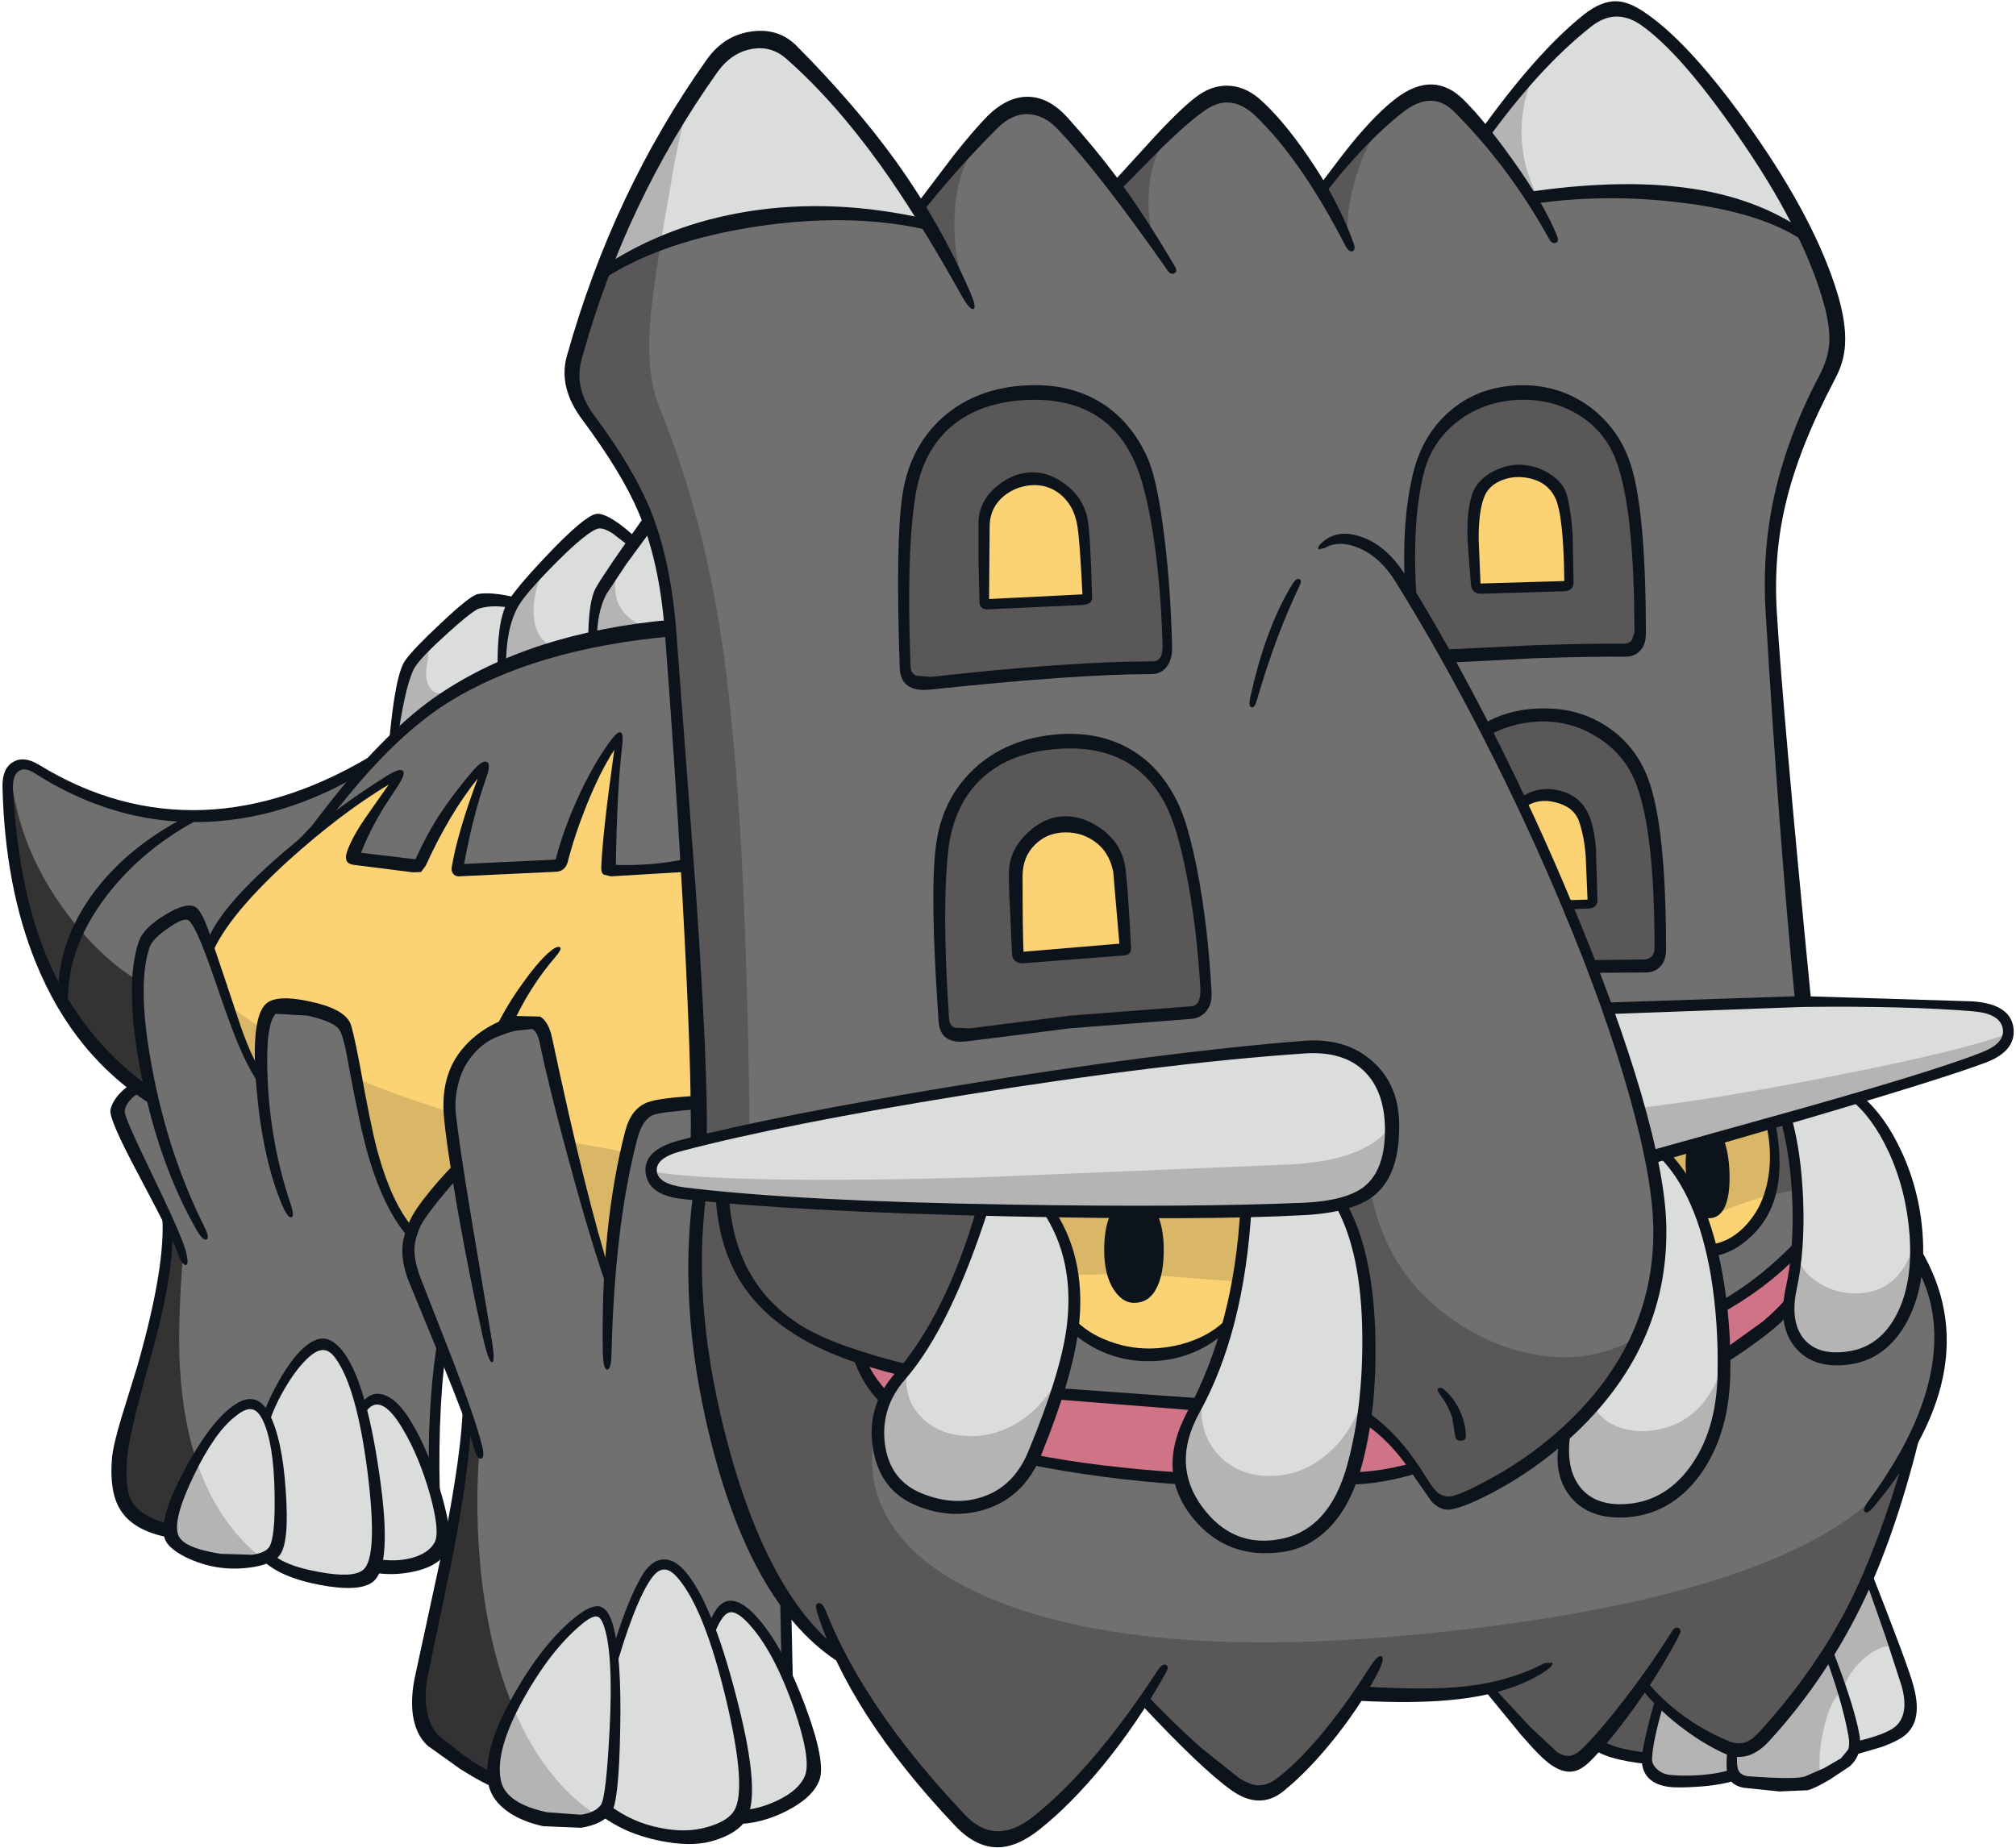 <?xml version='1.0' encoding='utf-8'?>
<svg xmlns="http://www.w3.org/2000/svg" version="1.1" width="325px" height="298px" viewBox="-0.4 -0.1 324.9 297.7"><g><path fill="#717071" d="M246.75 31.9 Q260.1 30.0 272.25 31.9 282.1 33.45 290.4 37.4 296.15 48.6 295.45 55.7 295.15 58.35 292.05 64.3 286.8 74.15 285.5 84.1 284.65 90.2 285.2 101.45 285.5 108.6 287.15 128.3 L290.0 161.3 308.7 201.95 Q313.1 209.2 312.45 217.5 311.85 224.7 307.35 233.7 303.8 249.35 297.1 261.15 292.7 268.95 283.55 279.95 281.1 282.85 276.95 281.05 270.6 278.3 264.6 271.05 L260.1 276.6 255.95 281.6 Q254.55 283.4 252.65 283.6 250.8 283.8 249.1 282.4 247.1 280.75 244.35 277.65 241.8 274.75 239.75 271.85 232.25 273.6 219.2 272.4 214.35 279.7 207.5 286.1 205.25 288.25 203.2 288.55 200.9 288.85 198.35 286.95 191.9 282.3 183.95 273.9 181.05 278.15 175.35 284.6 169.45 291.25 166.25 293.8 163.2 296.2 159.95 296.0 157.1 295.8 155.25 293.95 140.25 278.8 134.35 266.1 122.9 257.3 116.95 237.5 114.0 227.65 112.25 212.95 111.6 207.65 111.8 194.85 L112.3 176.3 Q112.45 169.95 110.75 142.4 109.15 116.8 107.8 100.9 106.75 88.5 102.65 79.7 101.3 76.8 96.1 69.0 93.3 64.85 92.5 62.5 91.55 59.8 92.3 57.35 94.4 50.25 97.0 43.55 110.55 36.25 125.05 34.95 135.1 34.05 149.8 36.05 L148.05 32.85 153.1 26.6 Q156.35 22.8 159.45 19.9 162.8 16.85 165.6 17.1 167.75 17.25 170.3 19.5 L174.4 23.7 179.45 29.9 Q186.85 21.85 192.6 17.25 195.35 15.0 197.85 15.25 200.1 15.5 202.7 17.85 207.05 21.8 212.75 30.3 L218.75 23.2 Q222.35 19.15 225.2 17.0 228.3 14.75 230.8 15.15 232.8 15.5 235.4 17.85 239.35 21.35 246.75 31.9"/><path fill="#595757" d="M165.6 63.15 Q173.25 62.45 178.55 67.3 182.25 70.7 184.45 76.4 185.85 79.95 186.7 88.55 L187.85 103.7 Q188.0 106.1 186.9 106.85 L184.0 107.45 168.45 108.25 149.7 109.9 Q146.6 110.3 145.85 109.15 145.55 108.75 145.4 106.25 145.15 102.35 145.35 94.65 145.5 85.65 146.15 80.65 147.3 72.15 152.15 67.95 156.75 63.95 165.6 63.15"/><path fill="#595757" d="M170.4 119.2 Q178.45 118.55 183.6 123.1 186.95 126.1 189.5 131.9 191.05 135.5 192.3 143.95 L194.05 158.95 Q194.3 161.35 193.2 162.15 192.5 162.65 190.35 162.8 167.35 164.65 156.15 166.5 153.05 167.0 152.25 165.85 151.95 165.45 151.75 162.95 151.35 159.15 151.25 151.35 151.1 142.4 151.6 137.35 152.4 128.7 157.1 124.3 161.65 119.9 170.4 119.2"/><path fill="#595757" d="M245.3 63.2 Q252.8 63.0 257.5 68.45 260.6 72.0 261.95 77.2 262.8 80.4 263.35 87.6 263.9 94.35 264.0 101.2 264.05 103.1 263.1 103.9 262.3 104.6 260.6 104.7 L232.3 105.6 Q229.05 99.25 226.65 95.3 226.5 91.85 226.8 87.25 227.15 81.9 228.0 77.1 229.05 71.2 232.8 67.7 237.3 63.45 245.3 63.2"/><path fill="#595757" d="M263.9 124.55 Q267.1 135.35 267.1 151.8 267.1 153.5 266.5 154.35 265.7 155.45 263.7 155.5 L256.2 155.6 Q246.5 131.75 238.9 117.45 245.0 113.15 253.75 115.9 262.15 118.6 263.9 124.55"/><path fill="#fbd375" d="M41.35 141.9 L51.4 132.8 57.8 123.95 108.35 109.5 Q109.3 120.25 110.9 146.35 112.35 170.1 112.6 177.5 L112.45 190.95 111.75 205.85 98.0 206.15 65.95 198.75 35.95 186.75 33.5 152.65 Q35.35 147.95 41.35 141.9"/><path fill="#ce7486" d="M137.95 218.45 L145.8 220.35 Q143.65 222.85 142.6 225.15 139.4 222.35 137.95 218.45"/><path fill="#ce7486" d="M169.85 224.25 L182.15 225.45 192.9 226.0 Q191.3 228.5 190.4 232.3 189.55 236.0 189.95 238.15 L177.8 236.85 Q170.2 235.9 165.85 234.75 167.2 232.25 169.85 224.25"/><path fill="#ce7486" d="M219.05 228.05 Q224.7 231.8 227.4 236.3 L222.05 237.5 216.9 238.05 Q218.3 234.2 219.05 228.05"/><path fill="#ce7486" d="M289.45 201.2 L288.0 210.35 Q284.7 213.45 277.3 218.05 277.45 215.1 276.9 210.55 280.85 208.1 289.45 201.2"/><path fill="#fbd375" d="M173.85 85.4 L174.55 96.35 158.5 97.3 158.3 91.55 Q158.15 87.5 158.4 84.45 159.0 77.9 165.85 77.45 169.0 77.25 171.35 79.7 173.6 82.1 173.85 85.4"/><path fill="#fbd375" d="M163.7 148.35 Q163.4 144.3 163.55 141.05 163.75 137.25 166.0 134.95 168.0 132.85 171.05 132.55 173.85 132.3 176.3 134.2 179.25 136.55 179.75 141.2 L180.85 152.65 164.1 154.2 163.7 148.35"/><path fill="#fbd375" d="M251.5 81.6 Q252.4 86.45 252.4 94.2 L237.55 94.4 Q236.8 87.45 237.45 82.2 237.85 78.9 239.5 77.4 241.05 76.0 244.15 75.75 247.0 75.5 249.0 77.25 250.85 78.85 251.5 81.6"/><path fill="#fbd375" d="M244.95 129.05 Q246.8 127.5 250.1 128.0 253.8 128.5 254.6 131.55 255.2 133.75 255.6 137.9 256.05 142.15 256.0 145.15 L252.25 145.45 244.95 129.05"/><path fill="#fbd375" d="M284.65 180.75 Q286.95 188.2 283.75 194.85 280.55 201.4 275.1 201.05 273.25 192.8 267.65 185.7 L284.65 180.75"/><path fill="#fbd375" d="M168.65 194.85 Q173.6 195.1 184.7 195.0 L200.55 194.75 Q200.35 201.95 197.8 213.0 192.2 218.25 184.3 218.0 176.8 217.75 172.25 213.0 173.55 203.45 168.65 194.85"/><path fill="#717071" d="M57.95 128.1 Q55.8 129.55 50.9 133.15 63.25 115.0 80.2 107.6 89.6 103.45 107.75 101.1 109.85 126.7 110.4 139.25 L98.05 140.0 Q97.9 130.05 99.15 118.8 96.4 121.5 93.85 127.55 92.05 131.8 89.8 139.25 L82.05 139.65 73.35 140.0 Q73.75 137.1 74.95 132.35 76.2 127.55 77.65 123.3 75.05 125.75 71.95 130.45 68.85 135.15 66.95 139.45 L56.6 137.6 Q59.75 130.65 63.8 124.65 60.75 126.25 57.95 128.1"/><path fill="#717071" d="M26.65 148.2 Q28.5 146.8 29.9 147.05 31.45 147.35 32.2 149.65 L36.8 163.2 Q39.8 171.25 41.85 173.65 41.65 163.55 43.7 162.3 L48.6 162.5 Q52.15 163.2 53.9 164.15 55.25 164.9 56.0 167.9 L56.9 172.95 Q58.15 181.7 60.85 189.0 63.25 195.45 65.95 198.75 64.95 200.9 66.6 206.0 L70.75 216.45 Q69.5 223.5 69.25 239.05 L27.0 246.45 Q24.0 246.0 22.2 244.8 20.5 243.7 19.65 241.65 17.5 236.55 21.6 224.15 23.85 217.35 25.15 210.8 26.3 204.75 27.05 196.8 L22.75 187.85 19.65 181.35 Q18.5 179.05 19.2 177.65 19.5 176.95 21.7 174.85 L24.15 176.4 Q23.2 172.2 22.6 167.05 21.95 161.45 22.0 156.95 22.05 152.85 23.45 150.9 24.0 150.15 26.65 148.2"/><path fill="#717071" d="M73.15 188.35 Q72.05 181.35 72.15 178.1 72.25 174.9 73.55 171.75 74.75 169.0 77.5 167.2 79.45 165.95 82.7 164.9 85.1 164.1 86.2 164.9 87.05 165.6 87.55 167.85 89.1 174.8 92.2 186.35 95.65 199.05 97.95 205.85 98.55 196.25 100.4 188.0 101.9 181.3 103.1 179.5 103.9 178.3 106.5 177.9 L112.25 177.55 112.0 198.3 Q111.85 212.1 112.95 218.9 117.0 243.2 126.25 256.95 L126.25 269.75 79.3 286.8 Q75.05 284.65 71.95 282.25 69.25 280.15 68.3 278.6 67.45 277.15 67.4 273.9 67.35 270.65 68.1 267.55 70.5 257.95 72.05 249.25 73.75 239.7 75.1 227.85 71.4 217.85 69.15 212.6 67.05 207.85 66.5 206.1 65.6 203.3 65.65 200.7 65.75 196.35 73.15 188.35"/><path fill="#717071" d="M59.35 122.6 Q54.75 127.65 51.2 133.4 45.25 138.1 42.8 140.4 36.1 146.75 33.3 152.45 L24.15 176.4 Q10.55 167.8 5.0 151.75 1.95 143.0 0.85 128.0 0.55 124.0 2.0 123.25 3.3 122.55 6.4 124.35 21.0 132.7 35.95 131.05 47.35 129.8 59.35 122.6"/><path fill="#dbdcdc" d="M267.8 31.15 L246.75 31.9 Q244.05 27.65 238.75 21.5 245.0 12.95 254.75 4.0 257.2 1.75 259.75 1.45 262.45 1.1 264.85 3.1 279.35 15.45 289.75 37.0 279.2 32.25 267.8 31.15"/><path fill="#dbdcdc" d="M126.9 8.15 Q131.25 11.6 138.45 20.35 145.55 28.95 149.75 35.9 135.05 32.95 120.35 35.45 107.25 37.65 97.0 43.55 100.75 33.85 105.95 24.4 109.95 17.05 113.8 11.55 119.9 2.7 126.9 8.15"/><path fill="#dbdcdc" d="M104.35 83.85 Q105.65 87.15 106.75 92.9 107.75 98.25 107.85 101.5 93.85 102.65 82.6 106.9 71.1 111.2 63.15 118.5 64.25 109.8 65.65 106.9 66.25 105.7 70.85 101.55 L76.35 96.95 Q77.2 96.45 79.15 96.55 L82.55 96.85 Q86.2 91.95 90.8 87.75 94.85 84.1 95.9 84.0 96.7 83.9 98.65 85.05 L101.8 87.4 104.35 83.85"/><path fill="#dbdcdc" d="M42.5 228.25 Q44.7 223.05 47.15 220.05 49.55 217.1 51.55 216.9 54.75 216.6 57.95 226.85 59.25 225.05 60.95 225.35 62.45 225.65 63.75 227.45 66.95 231.85 69.3 239.0 71.75 246.25 70.7 248.75 69.75 251.1 66.4 251.9 63.6 252.55 59.85 252.05 59.1 253.7 57.4 254.25 L53.55 254.55 Q50.45 254.45 47.65 253.45 44.7 252.4 42.85 250.65 41.2 251.4 39.45 251.5 L33.65 251.05 Q29.9 250.4 28.35 248.5 26.9 246.75 27.5 244.1 28.45 239.85 31.25 234.95 33.7 230.6 36.3 228.0 38.55 225.75 40.1 226.0 41.45 226.2 42.5 228.25"/><path fill="#dbdcdc" d="M116.75 258.8 Q118.65 257.95 120.35 260.25 126.4 268.65 129.0 276.7 131.1 283.3 130.15 286.3 129.45 288.65 125.8 290.5 122.55 292.15 118.45 292.75 115.3 295.55 110.65 295.9 103.1 296.5 97.15 291.45 95.7 292.8 93.7 293.1 L86.45 292.6 Q81.8 291.75 80.05 288.25 78.65 285.3 79.65 282.15 82.95 271.95 89.15 264.85 94.15 259.1 95.9 259.6 96.85 259.9 97.65 262.3 98.35 264.4 98.55 266.9 100.45 260.85 101.95 257.55 104.3 252.4 106.45 252.15 108.65 251.9 110.85 255.45 112.15 257.6 114.15 262.6 114.95 259.6 116.75 258.8"/><path fill="#dbdcdc" d="M282.4 287.1 Q279.65 286.85 279.05 285.5 278.65 284.75 278.8 281.6 279.95 281.8 281.4 281.2 282.85 280.6 284.1 279.35 288.35 275.25 293.6 266.7 297.7 260.0 300.6 253.85 308.05 272.15 307.15 276.1 306.7 278.15 304.05 279.5 L298.25 281.6 297.15 283.3 Q296.3 284.25 295.4 284.8 291.95 286.85 288.45 287.25 L282.4 287.1"/><path fill="#dbdcdc" d="M208.9 168.8 Q216.4 168.25 220.3 172.1 223.9 175.65 224.0 182.25 224.1 188.15 220.5 191.35 217.4 194.1 212.35 194.35 192.1 195.3 162.35 194.75 128.4 194.1 109.15 191.75 104.45 191.15 104.3 188.5 104.1 185.9 108.2 184.8 123.95 180.4 156.45 175.3 187.6 170.45 208.9 168.8"/><path fill="#dbdcdc" d="M149.35 242.1 Q145.95 240.95 144.0 238.65 142.3 236.65 141.55 233.45 140.85 230.5 141.75 227.4 142.6 224.45 144.7 221.9 147.65 218.3 150.85 212.6 154.45 206.1 157.85 194.9 L168.3 194.75 Q170.4 197.35 171.55 202.05 172.65 206.5 172.55 211.1 172.35 218.95 166.25 234.15 163.9 239.9 159.35 242.0 154.9 244.0 149.35 242.1"/><path fill="#dbdcdc" d="M208.8 194.55 L215.35 193.65 Q220.15 202.65 219.95 217.25 219.85 227.25 217.8 235.5 214.65 248.2 204.8 249.1 194.5 249.95 190.5 238.65 189.2 234.95 191.6 228.85 L195.85 219.6 Q197.5 215.75 198.9 208.35 200.35 200.9 200.55 194.75 204.3 194.95 208.8 194.55"/><path fill="#dbdcdc" d="M265.7 186.25 L267.65 185.7 Q272.95 192.3 275.25 200.75 277.45 208.95 277.35 220.7 277.25 231.4 272.15 237.5 267.75 242.75 261.15 243.2 255.7 243.6 253.4 240.05 251.45 237.15 251.45 231.25 262.25 221.25 265.5 210.2 268.55 199.85 265.7 186.25"/><path fill="#dbdcdc" d="M287.35 180.05 L293.1 178.35 298.6 176.65 Q302.85 180.75 305.5 186.55 308.45 193.1 308.45 200.1 308.45 210.4 304.05 215.15 300.8 218.6 295.6 218.75 291.4 218.85 289.45 216.2 287.35 213.35 288.35 207.8 290.85 193.75 287.35 180.05"/><path fill="#dbdcdc" d="M265.7 186.25 Q264.8 179.55 258.7 162.35 L290.55 161.4 Q307.0 161.35 317.4 162.1 320.0 162.3 321.35 163.0 322.9 163.8 323.2 165.4 323.5 166.95 321.55 168.6 319.85 170.05 317.15 171.1 310.1 173.75 265.7 186.25"/><path fill="#d9b766" d="M168.4 194.6 L183.85 194.7 200.55 194.6 200.15 200.35 199.3 206.4 185.7 205.35 Q178.65 205.1 172.35 205.3 172.0 202.55 171.05 200.1 L168.4 194.6"/><path fill="#d9b766" d="M273.8 196.65 Q272.45 192.9 270.95 190.25 L267.75 185.55 284.7 180.65 Q286.15 187.75 284.8 192.45 278.8 194.0 273.8 196.65"/><path fill="#595757" d="M287.35 179.95 Q288.1 182.15 288.65 185.85 L289.2 191.55 284.8 192.45 Q286.15 187.75 284.7 180.65 L287.35 179.95"/><path fill="#595757" d="M158.15 194.6 Q156.4 200.55 154.05 205.7 150.75 213.05 145.8 220.35 133.5 217.6 127.85 213.9 117.4 207.0 115.95 192.75 L137.8 193.9 158.15 194.6"/><path fill="#595757" d="M265.15 283.15 L260.9 282.5 Q258.9 281.95 256.85 280.65 L261.0 275.65 264.35 271.2 267.0 274.0 Q265.75 278.25 265.15 283.15"/><path fill="#333333" d="M75.0 227.45 L76.85 233.7 Q76.1 243.15 77.1 253.15 78.45 265.85 82.45 275.35 79.3 280.55 79.3 286.6 72.95 283.05 70.45 280.85 68.45 279.05 67.8 277.05 66.75 274.1 67.8 269.2 L71.85 250.05 Q74.75 235.0 75.0 227.45"/><path fill="#b4b4b5" d="M95.7 292.35 Q92.35 294.65 86.15 292.75 79.75 290.8 79.3 286.6 79.4 283.6 80.1 280.85 80.95 277.5 82.45 275.35 87.4 286.9 95.7 292.35"/><path fill="#333333" d="M29.05 202.3 Q28.35 212.1 28.5 217.95 28.8 227.85 31.25 235.2 28.05 240.95 27.1 246.6 22.1 245.9 20.05 242.2 18.05 238.5 19.45 232.75 L24.15 214.95 Q26.75 204.2 26.85 196.65 28.15 199.3 29.05 202.3"/><path fill="#b4b4b5" d="M27.1 246.6 Q28.05 240.95 31.25 235.2 34.5 245.05 41.65 250.85 38.35 251.7 33.35 250.75 27.45 249.65 27.1 246.6"/><path fill="#333333" d="M1.35 124.85 Q2.7 136.7 10.25 146.85 15.85 154.35 22.1 158.0 21.85 161.3 22.55 167.25 23.1 172.2 23.95 176.35 12.05 169.9 5.4 151.7 -0.4 135.95 1.35 124.85"/><path fill="#d9b766" d="M91.35 183.85 L100.8 185.55 Q98.55 196.1 97.85 206.05 94.95 198.0 91.35 183.85"/><path fill="#d9b766" d="M72.3 179.1 Q72.6 183.5 73.45 188.75 71.45 190.55 69.15 193.55 66.6 196.85 66.05 198.65 62.2 194.2 59.8 186.75 57.9 180.8 57.15 173.65 63.95 176.55 72.3 179.1"/><path fill="#d9b766" d="M38.45 167.8 Q37.0 164.6 36.15 161.7 L42.05 165.75 Q41.55 170.35 41.75 173.5 40.1 171.45 38.45 167.8"/><path fill="#595757" d="M220.55 192.0 Q223.55 207.6 238.05 215.1 244.55 218.4 251.25 218.55 258.2 218.65 263.65 215.2 259.7 222.85 253.1 229.5 244.9 237.75 235.65 241.0 233.15 241.85 232.15 241.75 231.0 241.6 229.9 240.05 L226.05 234.7 Q222.7 230.5 219.2 227.95 220.0 217.4 219.6 210.75 218.9 200.45 215.35 193.8 219.15 192.8 220.55 192.0"/><path fill="#b4b4b5" d="M208.45 194.65 Q187.55 195.3 161.7 194.85 129.2 194.2 109.4 191.9 105.35 191.45 104.65 188.65 116.9 190.65 156.6 189.6 L207.35 187.5 Q219.85 186.85 223.7 181.3 224.2 187.25 221.4 190.4 217.8 194.35 208.45 194.65"/><path fill="#b4b4b5" d="M263.95 178.35 Q275.9 177.0 295.5 173.15 316.3 169.05 323.2 166.4 322.3 168.15 320.4 169.35 318.8 170.4 315.75 171.35 308.2 173.8 291.1 178.85 L265.55 186.2 263.95 178.35"/><path fill="#b4b4b5" d="M267.1 274.2 Q271.05 278.6 278.95 281.7 278.5 283.55 279.1 285.8 L274.7 286.8 Q272.4 287.05 269.35 286.85 266.55 286.6 265.7 285.1 265.2 284.2 265.3 282.2 265.4 280.15 267.1 274.2"/><path fill="#b4b4b5" d="M278.75 282.0 Q281.1 282.7 283.6 279.95 288.35 274.8 293.1 267.5 298.15 259.75 300.55 253.55 L304.6 265.05 Q302.2 265.05 299.65 267.45 297.15 269.8 296.6 272.5 295.0 272.95 293.75 277.5 292.5 282.15 292.95 286.2 291.3 287.25 287.0 287.35 L281.35 287.0 Q279.75 286.65 279.15 285.5 278.55 284.35 278.75 282.0"/><path fill="#595757" d="M112.45 192.35 L115.95 192.75 Q116.1 205.5 126.95 213.2 132.35 217.0 137.75 218.3 138.95 221.8 142.3 225.7 138.1 235.4 142.1 243.45 146.15 251.6 157.85 256.85 183.8 268.45 235.1 262.5 273.6 258.05 292.45 247.7 303.9 241.45 307.55 233.1 307.4 242.55 296.25 262.55 285.25 282.25 280.8 282.05 276.95 281.9 271.1 277.5 268.2 275.3 263.9 271.15 L259.4 277.7 Q254.45 284.25 252.4 284.35 250.35 284.5 245.0 278.25 L240.05 272.0 Q234.25 273.3 226.1 273.05 L219.05 272.6 212.85 280.9 Q206.0 289.2 202.8 289.05 199.6 288.95 191.5 281.4 L184.05 273.85 175.4 285.4 Q165.7 296.9 160.4 296.5 155.1 296.1 144.25 281.25 L134.45 266.45 Q117.2 252.3 113.1 220.9 111.8 211.1 112.0 200.75 L112.45 192.35"/><path fill="#b4b4b5" d="M145.8 220.35 Q145.05 225.05 148.0 228.15 150.8 231.05 155.4 231.25 160.2 231.5 164.35 228.6 169.1 225.35 171.3 219.15 167.15 233.3 163.1 238.25 157.65 244.95 148.55 241.95 142.45 239.95 141.4 232.85 140.3 225.6 145.8 220.35"/><path fill="#b4b4b5" d="M204.15 237.7 Q209.6 237.75 213.95 233.75 218.95 229.2 220.4 220.8 219.3 233.05 216.5 239.7 211.5 251.5 201.2 248.55 188.7 244.95 189.9 234.15 190.25 230.8 191.95 227.1 L193.55 224.1 Q192.35 230.1 195.7 234.0 198.85 237.65 204.15 237.7"/><path fill="#b4b4b5" d="M260.15 229.7 Q262.9 230.8 266.05 230.35 274.15 229.2 277.2 220.0 L276.95 223.6 Q276.4 227.95 275.1 231.6 270.95 243.25 260.5 243.6 255.05 243.8 252.55 238.7 250.2 234.0 252.25 230.4 L256.65 226.6 Q257.5 228.6 260.15 229.7"/><path fill="#b4b4b5" d="M289.3 201.6 Q289.45 204.45 292.6 206.5 295.7 208.5 299.35 208.25 303.45 208.0 305.9 204.85 308.75 201.15 308.5 194.2 309.35 203.15 307.35 209.35 304.45 218.45 295.9 218.6 289.1 218.75 288.1 212.0 287.4 207.35 289.3 201.6"/><path fill="#b4b4b5" d="M99.55 90.35 L99.05 91.7 Q98.6 93.35 98.75 94.85 99.1 99.7 104.95 101.3 L95.25 103.0 Q95.0 101.2 95.45 98.7 96.25 93.75 99.55 90.35"/><path fill="#b4b4b5" d="M87.5 90.85 Q85.15 95.9 85.7 99.75 86.35 104.05 90.6 104.55 L80.75 107.95 Q80.5 106.1 80.65 103.8 80.85 99.15 82.6 96.85 85.35 93.15 87.5 90.85"/><path fill="#b4b4b5" d="M68.85 103.65 L68.25 108.2 Q68.4 112.5 72.25 111.35 L63.3 118.45 Q64.4 108.7 65.3 107.2 65.9 106.25 67.45 104.85 L68.85 103.65"/><path fill="#595757" d="M158.05 21.5 Q153.85 26.5 153.45 34.3 153.15 40.25 154.9 45.65 L147.65 33.1 152.0 27.75 Q156.65 22.2 158.05 21.5"/><path fill="#595757" d="M187.9 21.7 Q185.1 25.2 184.75 30.6 184.45 35.0 185.7 39.2 L179.6 29.7 187.9 21.7"/><path fill="#595757" d="M221.75 20.8 Q219.3 23.8 217.8 29.45 216.35 35.0 216.9 38.6 L212.7 30.45 215.65 26.4 Q219.15 22.05 221.75 20.8"/><path fill="#b4b4b5" d="M249.5 36.65 L239.05 22.0 242.05 17.3 Q245.35 12.45 246.95 11.55 243.6 18.65 245.5 26.6 246.1 28.95 249.5 36.65"/><path fill="#b4b4b5" d="M110.8 15.6 Q109.5 19.7 108.25 26.35 L106.05 39.15 Q98.9 42.15 96.0 43.65 101.35 29.7 110.8 15.6"/><path fill="#595757" d="M96.0 43.65 Q98.9 42.15 106.05 39.15 104.55 48.45 104.3 53.0 103.9 60.6 105.85 65.4 113.25 83.5 116.25 105.4 119.9 131.8 120.4 182.1 L112.25 183.9 Q112.25 156.4 108.75 114.15 108.15 100.8 107.35 95.15 106.1 86.0 101.3 77.4 95.65 68.25 93.5 66.2 91.3 64.0 92.05 57.85 92.8 51.95 96.0 43.65"/><path fill="#0d131a" d="M185.3 85.05 Q184.05 77.6 182.4 74.1 177.75 63.85 165.35 64.25 157.6 64.55 152.9 68.55 148.2 72.6 147.1 79.9 145.65 89.1 146.35 107.25 146.4 108.35 147.25 108.7 L149.65 108.9 Q172.0 106.4 185.35 106.4 186.3 106.4 186.7 105.6 187.0 104.9 186.95 103.45 186.65 93.35 185.3 85.05 M165.25 61.9 Q172.15 61.6 177.2 64.8 181.85 67.75 184.45 73.4 185.95 76.65 187.0 84.45 188.2 93.0 188.5 104.0 188.55 106.1 187.6 107.3 186.7 108.45 185.1 108.45 173.1 108.45 149.5 110.95 144.75 111.45 144.6 107.45 143.9 86.95 145.05 79.45 146.25 71.8 151.5 67.1 156.95 62.25 165.25 61.9"/><path fill="#0d131a" d="M207.9 93.9 Q208.5 92.95 209.0 93.15 209.5 93.3 209.0 94.3 205.15 102.3 202.15 112.7 201.8 113.9 201.3 113.8 200.8 113.7 201.05 112.45 203.45 101.2 207.9 93.9"/><path fill="#0d131a" d="M231.65 224.55 Q231.05 223.75 231.45 223.55 231.9 223.3 232.6 224.0 234.15 225.45 235.05 227.6 235.8 229.45 235.85 231.15 235.9 232.0 235.05 232.0 234.2 232.05 234.1 231.2 L233.65 228.35 Q233.1 226.5 231.65 224.55"/><path fill="#0d131a" d="M185.9 195.1 Q187.15 197.45 187.15 201.25 187.15 205.25 185.95 207.5 184.75 209.8 182.35 209.8 180.55 209.8 179.15 207.75 177.55 205.35 177.55 201.25 177.55 197.3 178.8 195.1 L185.9 195.1"/><path fill="#0d131a" d="M277.1 182.8 Q278.1 184.85 278.3 188.2 278.5 191.85 277.75 193.9 276.95 196.05 275.2 196.15 273.9 196.25 272.8 194.4 271.5 192.3 271.3 188.6 271.15 186.5 271.5 184.5 L277.1 182.8"/><path fill="#0d131a" d="M260.15 0.0 Q262.25 0.05 265.1 2.1 272.3 7.15 281.9 20.75 292.25 35.45 295.8 47.35 297.15 51.95 296.95 55.3 296.8 58.2 295.3 60.95 289.55 71.85 287.4 80.9 285.4 89.2 285.95 98.4 286.9 114.3 291.5 161.3 L288.9 161.3 Q286.3 134.45 284.15 98.5 283.65 90.1 285.0 82.45 286.95 71.4 292.8 60.35 294.2 57.7 294.4 55.2 294.6 52.25 293.3 47.95 289.9 36.4 279.75 21.75 270.4 8.2 263.95 3.75 259.85 1.0 255.95 4.15 247.6 10.75 239.2 22.45 L238.0 21.15 Q247.2 8.25 254.85 2.15 257.7 -0.1 260.15 0.0"/><path fill="#0d131a" d="M243.3 25.45 Q248.55 32.8 250.55 37.85 250.9 38.75 250.3 38.95 249.7 39.15 249.25 38.3 242.8 26.65 233.95 17.8 230.5 14.35 226.0 17.65 222.7 20.15 218.8 24.3 215.5 27.85 212.95 31.25 L212.0 30.0 Q215.85 24.85 217.65 22.65 221.55 17.95 224.65 15.6 230.65 11.1 235.45 15.85 238.75 19.1 243.3 25.45"/><path fill="#0d131a" d="M289.85 36.65 L290.95 39.15 Q284.35 34.2 270.9 32.5 258.7 30.95 247.05 32.6 L246.1 30.7 Q259.5 28.8 269.45 29.85 281.45 31.05 289.85 36.65"/><path fill="#0d131a" d="M203.1 16.2 Q206.4 19.25 210.15 24.65 215.15 31.8 217.75 39.0 218.15 40.1 217.55 40.3 217.0 40.45 216.45 39.45 209.25 25.45 201.8 18.35 197.95 14.8 194.0 17.45 191.5 19.1 186.9 23.55 L180.15 30.4 179.0 29.15 185.8 21.7 Q190.5 16.65 192.95 15.0 195.45 13.35 198.1 13.65 200.75 13.95 203.1 16.2"/><path fill="#0d131a" d="M165.5 15.4 Q168.75 15.55 171.65 18.75 176.05 23.65 179.45 28.2 184.2 34.65 188.95 42.75 189.45 43.6 188.85 43.85 188.25 44.15 187.7 43.3 176.9 27.85 170.1 20.65 167.9 18.3 165.3 18.2 162.65 18.1 160.3 20.5 153.65 27.15 148.1 34.2 L147.3 32.75 153.25 24.9 Q156.4 20.9 158.75 18.5 162.05 15.25 165.5 15.4"/><path fill="#0d131a" d="M128.05 7.25 Q137.45 16.75 143.85 25.6 151.05 35.6 155.85 46.65 157.1 49.45 156.45 49.6 155.8 49.75 154.35 47.05 147.5 34.8 141.45 26.35 133.95 15.95 126.3 9.25 123.85 7.1 120.7 7.7 117.45 8.3 115.2 11.45 100.35 32.35 93.35 57.65 92.05 62.35 95.35 66.75 101.65 75.2 104.4 81.95 107.65 89.95 108.55 101.1 L111.75 143.5 Q113.75 172.85 113.5 183.5 L110.9 184.0 Q111.15 172.95 109.55 143.8 108.25 121.0 106.7 101.15 105.85 90.3 102.5 82.35 99.8 76.0 93.45 67.45 89.55 62.25 90.95 57.2 98.4 30.65 113.5 9.4 116.35 5.4 120.85 4.85 125.15 4.3 128.05 7.25"/><path fill="#0d131a" d="M149.15 35.15 L150.3 37.15 Q137.65 33.95 121.9 36.25 106.4 38.55 96.8 44.8 L97.4 42.4 Q107.45 35.95 120.0 33.9 133.9 31.65 149.15 35.15"/><path fill="#0d131a" d="M224.5 93.55 Q222.05 89.6 218.65 88.15 215.4 86.75 213.05 88.15 L212.1 88.35 Q211.85 88.05 212.45 87.45 214.95 84.95 218.9 86.3 223.05 87.65 226.2 92.65 233.15 103.8 240.3 117.9 247.2 131.55 253.1 145.75 260.15 162.6 264.1 176.1 268.1 189.85 268.15 197.9 268.35 217.3 252.65 231.6 247.25 236.5 240.85 240.0 235.85 242.7 233.4 243.1 231.75 243.35 230.3 241.8 L227.75 238.15 Q223.85 232.0 219.1 229.0 L219.45 227.05 Q224.7 230.4 228.95 237.15 230.4 239.5 231.0 240.1 231.95 241.1 233.3 241.0 234.8 240.85 239.4 238.35 245.5 235.1 250.65 230.55 266.2 216.8 266.05 198.05 266.0 189.95 262.2 176.45 258.35 162.7 251.45 146.25 245.7 132.45 238.6 118.6 231.6 104.95 224.5 93.55"/><path fill="#0d131a" d="M165.6 75.95 Q168.4 75.75 171.15 77.75 174.25 80.0 174.9 83.6 175.3 85.75 175.6 95.75 175.65 96.6 175.3 96.9 175.0 97.2 174.15 97.3 L159.1 98.0 Q157.35 98.15 157.45 96.65 L157.3 90.05 157.3 83.75 Q157.5 80.4 160.35 78.1 162.75 76.1 165.6 75.95 M174.05 95.6 Q173.6 86.5 173.2 84.4 172.65 81.2 170.4 79.4 168.4 77.85 165.9 78.0 163.45 78.15 161.5 79.65 159.25 81.45 159.1 84.3 L159.0 96.35 174.05 95.6"/><path fill="#0d131a" d="M190.8 140.65 Q189.35 133.3 187.6 129.8 182.55 119.65 170.2 120.5 162.5 121.0 157.95 125.15 153.35 129.35 152.45 136.65 151.35 146.2 152.55 164.0 152.6 165.1 153.5 165.45 L155.9 165.55 172.1 163.5 191.5 162.0 Q193.2 161.95 193.05 159.0 192.45 148.95 190.8 140.65 M170.1 118.15 Q176.95 117.65 182.0 120.7 186.6 123.45 189.35 129.05 191.05 132.45 192.55 140.05 194.25 148.85 194.85 159.55 195.0 161.65 193.95 162.85 192.95 164.0 191.3 164.05 L172.0 165.55 155.8 167.6 Q153.35 167.95 152.2 167.15 150.95 166.35 150.85 164.25 149.45 144.1 150.4 136.4 151.3 128.7 156.5 123.8 161.8 118.8 170.1 118.15"/><path fill="#0d131a" d="M165.15 134.1 Q167.7 131.65 170.55 131.4 173.55 131.1 176.6 133.05 180.05 135.3 180.85 139.0 181.3 141.2 181.85 152.05 181.95 153.0 181.7 153.35 181.45 153.75 180.7 153.8 L164.65 155.05 Q163.8 155.15 163.25 154.7 162.7 154.3 162.7 153.55 L162.4 146.8 Q162.15 142.55 162.2 140.3 162.3 136.8 165.15 134.1 M170.55 134.0 Q168.1 134.25 166.4 135.95 164.45 137.85 164.4 140.9 164.4 149.95 164.55 153.2 L180.0 151.9 179.0 140.25 Q178.3 136.9 175.75 135.25 173.5 133.75 170.55 134.0"/><path fill="#0d131a" d="M260.0 73.9 Q258.2 69.2 253.9 66.6 249.6 64.0 244.15 64.25 238.7 64.55 234.6 67.65 230.5 70.8 229.15 75.7 227.0 83.9 227.95 97.0 L226.05 94.85 Q225.4 83.45 227.5 75.45 229.05 69.8 233.05 66.25 237.55 62.2 244.15 61.9 250.5 61.65 255.5 65.15 260.05 68.4 262.05 73.65 264.85 80.9 264.85 101.95 264.85 103.75 263.9 104.7 263.0 105.7 261.3 105.65 256.1 105.6 246.75 105.9 L233.2 106.6 232.3 104.5 246.75 103.8 Q256.05 103.5 261.35 103.55 262.05 103.55 262.55 103.05 L263.0 101.75 Q263.0 81.75 260.0 73.9"/><path fill="#0d131a" d="M251.7 93.45 Q251.6 82.95 250.25 80.05 248.75 77.0 244.8 76.7 242.9 76.6 241.3 77.35 239.45 78.2 238.8 79.9 237.9 82.1 237.9 86.65 L238.2 93.85 251.7 93.45 M244.6 74.7 Q247.25 74.8 249.4 76.2 251.65 77.65 252.15 79.7 252.9 82.8 253.05 86.3 L253.2 93.6 Q253.2 95.05 251.6 95.1 L238.3 95.5 Q236.75 95.5 236.65 93.9 236.1 87.35 236.1 86.1 236.0 81.6 237.0 79.1 237.8 77.1 240.2 75.8 242.4 74.65 244.6 74.7"/><path fill="#0d131a" d="M239.45 118.4 L238.55 116.55 Q242.4 114.2 247.4 114.0 253.8 113.7 258.65 116.95 263.15 119.95 265.15 125.15 268.1 132.8 268.1 152.85 268.1 154.65 267.15 155.6 266.25 156.6 264.55 156.55 L256.7 156.6 255.9 154.55 264.6 154.45 Q265.3 154.45 265.8 153.95 266.25 153.45 266.25 152.65 266.25 133.9 263.3 126.2 261.5 121.45 257.15 118.7 252.75 115.85 247.4 116.1 243.0 116.35 239.45 118.4"/><path fill="#0d131a" d="M250.4 129.15 Q247.45 128.35 245.25 130.0 L244.9 128.2 Q247.7 126.4 251.0 127.25 254.55 128.1 255.85 131.65 256.6 133.75 256.8 136.55 L257.05 144.9 Q257.05 146.25 255.35 146.25 L252.4 146.35 251.75 144.9 255.45 144.8 255.15 137.7 Q254.9 134.6 254.1 132.25 253.3 129.9 250.4 129.15"/><path fill="#0d131a" d="M222.8 181.6 Q222.7 175.6 219.45 172.45 216.05 169.15 209.75 169.6 186.7 171.2 155.05 176.3 125.9 181.0 109.55 185.3 105.25 186.4 105.45 188.55 105.65 190.65 110.0 191.2 127.95 193.4 162.1 193.95 191.3 194.45 209.95 193.65 216.55 193.3 219.4 191.1 222.9 188.35 222.8 181.6 M225.1 181.55 Q225.05 189.3 221.05 192.5 217.7 195.2 209.9 195.65 193.35 196.55 161.85 195.85 127.95 195.1 109.55 193.05 104.1 192.45 103.65 188.85 103.2 185.1 109.3 183.55 124.75 179.55 153.75 174.8 186.1 169.45 209.8 167.55 216.6 167.05 220.9 170.95 225.2 174.85 225.1 181.55"/><path fill="#0d131a" d="M265.9 187.35 L265.4 185.3 290.5 178.3 Q312.2 172.15 319.15 169.35 322.85 167.85 322.35 165.5 321.85 163.15 317.55 162.8 306.7 161.9 290.1 162.1 L258.85 163.25 258.35 161.4 289.85 160.35 317.55 161.2 Q323.65 161.65 324.1 165.55 324.5 169.3 319.4 171.15 312.25 173.8 290.8 180.1 L265.9 187.35"/><path fill="#0d131a" d="M167.6 195.0 L169.7 195.1 Q174.8 203.1 173.4 214.15 172.4 222.0 167.35 234.45 164.65 241.1 158.35 243.1 152.85 244.8 147.25 242.45 141.4 240.05 140.3 233.3 139.15 226.5 143.85 221.15 152.05 211.75 157.05 194.45 L158.95 194.5 Q152.8 213.7 145.5 222.1 141.5 226.65 142.2 232.45 142.95 238.4 148.15 240.5 153.3 242.6 157.85 241.1 162.95 239.45 165.3 233.8 170.5 221.3 171.5 213.75 172.9 202.85 167.6 195.0"/><path fill="#0d131a" d="M199.5 194.5 L201.3 194.4 Q200.15 214.45 192.85 227.6 188.3 235.9 193.4 242.75 198.25 249.25 205.75 247.9 213.8 246.5 216.7 236.0 219.25 226.75 219.15 215.15 219.05 201.4 214.65 193.85 L216.45 193.5 Q220.9 201.25 221.25 215.15 221.55 227.05 219.0 236.25 217.1 243.1 213.2 246.65 210.2 249.4 206.3 249.95 197.25 251.25 191.7 244.3 185.85 236.9 190.95 227.35 198.5 213.3 199.5 194.5"/><path fill="#0d131a" d="M267.0 186.25 L268.75 185.75 Q274.85 192.05 277.2 205.15 278.65 213.3 278.45 221.65 278.15 231.35 273.45 237.7 268.6 244.2 261.0 244.4 255.3 244.5 252.5 240.8 249.7 237.1 251.05 231.3 L252.85 229.9 Q251.7 235.85 254.0 239.15 256.25 242.35 261.0 242.25 267.6 242.1 271.85 236.4 276.15 230.65 276.4 221.55 276.6 213.0 275.3 205.25 273.05 192.3 267.0 186.25"/><path fill="#0d131a" d="M297.85 177.05 L299.75 176.55 Q303.4 179.7 306.0 185.3 308.95 191.6 309.45 198.75 310.05 206.95 306.95 212.8 303.7 218.8 297.85 219.7 292.15 220.55 289.15 217.25 286.0 213.8 287.4 207.35 288.75 201.3 288.45 193.4 288.15 186.0 286.6 180.45 L288.35 180.0 Q289.9 185.65 290.2 193.25 290.5 201.4 289.15 207.6 288.05 212.8 290.3 215.6 292.65 218.4 297.6 217.6 302.6 216.8 305.25 211.7 307.9 206.6 307.35 198.85 306.8 191.55 303.95 185.4 301.35 179.85 297.85 177.05"/><path fill="#0d131a" d="M114.95 192.8 L117.1 192.8 Q117.95 206.8 128.85 213.55 134.25 216.85 146.2 219.8 L144.95 221.55 Q134.25 218.95 128.05 215.1 121.9 211.35 118.65 205.9 115.4 200.4 114.95 192.8"/><path fill="#0d131a" d="M193.25 225.2 L192.4 227.15 169.65 225.35 170.3 223.55 193.25 225.2"/><path fill="#0d131a" d="M143.0 224.55 L141.8 226.15 Q138.5 223.1 136.85 217.95 L139.0 218.4 Q140.0 221.45 143.0 224.55"/><path fill="#0d131a" d="M189.9 237.15 L190.3 239.1 Q177.15 238.2 165.4 235.85 L166.25 234.25 Q176.45 236.25 189.9 237.15"/><path fill="#0d131a" d="M216.75 239.1 L217.15 237.1 Q221.7 237.1 227.05 235.65 L228.0 237.25 Q222.15 239.05 216.75 239.1"/><path fill="#0d131a" d="M289.4 199.5 L289.4 202.1 Q284.25 207.5 276.8 211.6 L276.4 209.8 Q283.25 206.0 289.4 199.5"/><path fill="#0d131a" d="M283.7 212.8 Q286.35 210.55 288.35 208.05 L288.25 211.2 Q285.7 214.4 277.4 219.7 L277.3 217.4 283.7 212.8"/><path fill="#0d131a" d="M284.35 190.75 Q285.4 186.2 284.25 181.0 L285.7 180.65 Q287.9 191.85 283.15 197.65 281.5 199.65 279.4 200.95 277.25 202.2 275.35 202.25 L274.9 200.4 Q276.65 200.35 278.5 199.3 280.35 198.2 281.75 196.35 283.55 194.1 284.35 190.75"/><path fill="#0d131a" d="M197.55 213.9 Q195.8 215.95 192.8 217.4 189.65 218.9 186.15 219.15 178.4 219.7 172.4 214.6 L172.7 212.35 Q174.85 214.7 178.4 216.0 182.15 217.4 186.2 217.1 190.1 216.8 193.4 215.2 196.55 213.6 198.1 211.35 L197.55 213.9"/><path fill="#0d131a" d="M111.3 192.25 L113.4 192.4 Q111.0 210.7 117.0 232.95 123.4 256.6 134.75 265.65 L135.9 268.4 Q121.75 260.2 114.8 234.55 108.7 212.0 111.3 192.25"/><path fill="#0d131a" d="M131.3 259.7 Q130.85 258.3 131.45 258.2 132.1 258.05 132.65 259.35 138.85 275.15 155.15 292.35 159.95 297.4 166.0 292.7 175.7 285.05 186.2 269.0 186.9 267.9 187.5 268.15 188.1 268.4 187.45 269.5 183.0 277.45 177.45 284.25 172.1 290.75 167.1 294.7 163.45 297.6 160.25 297.55 156.75 297.5 153.5 294.05 136.45 276.05 131.3 259.7"/><path fill="#0d131a" d="M183.45 274.45 L184.55 273.15 Q188.6 277.45 193.1 281.45 L199.3 286.4 Q200.9 287.4 202.1 287.55 203.8 287.7 205.45 286.4 209.25 283.5 213.65 278.0 217.15 273.6 220.3 268.6 221.6 266.55 222.2 266.75 222.85 266.95 221.8 269.1 219.35 274.0 215.1 279.45 210.7 285.05 206.45 288.5 202.6 291.6 198.05 288.35 193.15 284.85 183.45 274.45"/><path fill="#0d131a" d="M248.55 267.85 L249.75 267.8 Q249.95 268.2 249.0 268.9 243.9 272.5 235.25 273.6 228.4 274.5 217.9 273.9 L219.4 271.65 Q229.7 272.25 235.4 271.65 242.75 270.9 248.55 267.85"/><path fill="#0d131a" d="M270.1 262.2 Q270.7 262.45 270.2 263.4 267.3 269.05 262.9 275.15 259.0 280.55 256.0 283.55 254.35 285.25 252.85 285.35 251.4 285.5 249.55 284.25 247.95 283.15 244.8 279.5 L238.85 272.25 240.5 272.0 246.25 278.2 250.55 282.2 Q251.7 282.95 252.65 282.8 253.6 282.65 254.75 281.5 257.6 278.65 261.4 273.7 265.5 268.4 268.95 262.9 269.5 261.95 270.1 262.2"/><path fill="#0d131a" d="M306.6 234.25 L309.25 230.25 Q305.5 245.85 300.3 257.1 294.2 270.1 284.7 280.45 281.3 284.15 277.55 282.45 274.55 281.1 271.45 278.85 267.05 275.7 263.85 271.65 L264.85 270.65 Q270.15 277.05 278.0 280.35 279.4 280.95 280.45 280.75 281.7 280.5 283.05 279.05 292.1 269.15 297.6 258.3 302.3 249.0 306.6 234.25"/><path fill="#0d131a" d="M307.9 203.05 L308.3 199.85 Q321.05 219.35 301.55 242.7 300.6 243.85 300.15 243.5 299.7 243.15 300.6 241.9 310.4 228.65 311.25 217.5 311.9 209.55 307.9 203.05"/><path fill="#0d131a" d="M280.6 287.95 Q278.7 287.6 278.15 286.2 277.65 284.9 278.0 281.8 L279.6 282.1 Q279.4 284.25 279.75 285.1 280.15 286.0 281.4 286.1 288.7 286.65 290.45 286.15 L293.55 284.8 296.3 283.2 297.45 281.8 Q297.75 280.95 297.5 279.6 296.5 274.1 293.9 267.05 L294.85 265.5 Q298.45 274.8 299.25 279.35 299.85 282.6 297.7 284.5 L294.55 286.6 Q292.2 288.0 290.95 288.35 L286.35 288.55 280.6 287.95"/><path fill="#0d131a" d="M300.25 254.4 L301.05 252.85 Q307.2 268.5 307.95 271.45 309.55 277.1 306.6 279.5 305.6 280.35 302.95 281.35 L298.15 282.75 298.5 280.55 Q303.5 279.4 305.05 278.1 307.35 276.1 306.05 271.5 L303.55 263.8 300.25 254.4"/><path fill="#0d131a" d="M264.2 283.45 Q264.2 281.25 266.4 273.55 L267.6 274.8 Q265.95 280.6 265.85 283.15 265.75 284.15 266.65 284.95 267.55 285.8 268.9 285.9 271.05 286.1 273.75 285.9 276.9 285.65 278.7 284.95 L279.45 286.7 Q277.0 287.55 273.05 287.8 269.85 288.0 268.45 287.8 266.4 287.5 265.3 286.4 264.2 285.25 264.2 283.45"/><path fill="#0d131a" d="M256.0 281.35 L257.15 279.8 Q258.75 281.6 265.4 282.35 L265.25 284.15 Q258.0 283.4 256.0 281.35"/><path fill="#0d131a" d="M108.8 254.1 Q107.5 252.6 106.4 252.8 105.35 252.95 104.25 254.7 101.65 258.75 98.6 269.5 L98.4 265.4 Q100.9 257.15 103.35 253.3 104.8 251.2 106.55 251.15 108.3 251.1 110.0 253.05 114.3 258.0 118.15 272.85 122.1 287.8 120.15 292.45 119.0 295.25 114.2 296.6 110.8 297.5 105.95 296.5 100.4 295.4 96.35 292.35 L97.65 290.65 Q101.5 293.6 106.15 294.45 110.1 295.25 113.35 294.35 117.2 293.35 118.15 291.2 119.85 287.2 116.5 273.25 113.05 259.0 108.8 254.1"/><path fill="#0d131a" d="M114.5 263.8 L113.75 262.0 Q114.85 258.45 116.7 257.9 118.95 257.25 122.15 261.1 125.95 265.65 129.35 274.7 132.75 283.85 131.65 286.75 130.55 289.6 126.25 291.75 122.05 293.85 118.0 293.8 L118.9 291.6 Q121.85 291.45 124.9 290.0 128.45 288.3 129.35 285.95 130.35 283.35 127.55 275.15 124.6 266.7 120.9 262.25 118.5 259.35 117.15 259.7 115.8 260.05 114.5 263.8"/><path fill="#0d131a" d="M125.3 255.65 L127.1 258.0 127.4 272.0 125.55 268.55 125.3 255.65"/><path fill="#0d131a" d="M74.2 226.2 L75.5 229.3 Q75.2 236.9 72.55 250.65 L68.55 269.9 Q68.0 272.65 68.35 275.25 68.8 278.15 70.35 279.6 L74.45 282.8 Q77.25 284.8 79.45 285.75 L79.95 288.2 Q77.6 287.35 73.8 284.95 L68.55 281.2 Q66.55 279.4 66.1 275.95 65.8 273.15 66.5 269.95 L71.05 248.9 Q74.05 233.65 74.2 226.2"/><path fill="#0d131a" d="M73.3 186.95 L73.75 189.2 Q68.35 195.35 67.3 197.55 66.5 199.45 66.4 200.75 66.25 202.85 67.4 205.85 L72.55 219.0 Q76.15 228.35 77.25 232.65 77.8 234.8 77.1 234.9 76.45 235.05 75.9 232.9 75.0 229.55 70.75 219.15 L65.4 206.15 Q64.2 202.95 64.5 200.3 64.7 198.65 65.65 196.55 66.45 194.75 69.05 191.6 71.2 189.0 73.3 186.95"/><path fill="#0d131a" d="M95.8 260.35 Q94.95 260.2 93.05 261.85 88.25 265.95 84.0 273.55 79.25 282.1 80.35 286.9 81.2 290.5 87.75 291.9 L93.15 292.3 Q95.5 292.0 96.45 290.7 97.3 289.4 97.85 278.45 98.45 266.6 97.0 262.1 96.5 260.45 95.8 260.35 M92.2 260.55 Q94.9 258.35 96.35 258.75 97.65 259.15 98.4 261.75 99.8 266.8 99.55 278.65 99.35 290.15 98.15 291.9 96.75 293.85 93.25 294.4 L87.15 294.15 Q83.9 293.45 81.65 291.95 78.75 290.0 78.25 287.1 77.35 281.75 82.45 272.85 87.05 264.75 92.2 260.55"/><path fill="#0d131a" d="M70.55 241.85 L68.8 238.25 Q68.55 232.9 68.95 226.6 69.35 220.15 70.2 215.45 L71.4 218.35 Q70.75 222.7 70.5 229.85 70.3 236.65 70.55 241.85"/><path fill="#0d131a" d="M53.65 218.7 Q52.7 217.4 51.7 217.4 50.55 217.35 49.0 218.9 47.15 220.7 45.35 223.85 43.6 226.9 42.85 229.55 L42.15 227.4 Q43.15 224.8 44.65 222.2 46.55 218.9 48.3 217.25 50.25 215.45 51.8 215.55 53.3 215.65 54.85 217.6 58.55 222.35 60.7 237.15 62.95 252.35 59.65 254.8 57.45 256.45 51.1 255.25 44.6 254.0 41.8 251.15 L43.45 250.2 Q45.4 252.15 50.9 253.15 56.45 254.2 58.1 252.85 60.55 250.9 58.85 237.2 57.1 223.4 53.65 218.7"/><path fill="#0d131a" d="M68.9 240.7 Q67.2 234.65 64.5 230.1 62.35 226.45 60.6 226.2 59.15 226.0 58.05 228.25 L57.6 226.45 Q59.1 223.9 61.4 224.6 63.7 225.3 65.95 229.1 68.7 233.7 70.7 240.5 72.7 247.35 71.8 249.45 70.75 252.05 66.55 253.05 62.95 253.9 59.35 253.2 L59.9 251.0 Q63.25 251.65 66.0 250.9 68.7 250.15 69.65 248.4 70.55 246.7 68.9 240.7"/><path fill="#0d131a" d="M43.85 240.3 Q43.7 232.4 41.95 228.7 41.15 227.1 40.2 226.95 39.2 226.75 37.65 228.0 34.25 230.55 30.85 237.6 27.45 244.6 28.3 247.15 29.0 249.3 35.2 250.25 L40.25 250.4 Q42.3 250.1 42.95 249.2 44.0 247.7 43.85 240.3 M42.95 227.6 Q45.1 231.65 45.65 240.1 46.25 248.35 44.7 250.45 43.8 251.75 40.6 252.35 37.65 252.85 34.85 252.45 32.1 252.05 29.45 250.75 26.65 249.3 26.15 247.8 25.1 244.65 29.3 236.8 33.3 229.3 36.95 226.55 40.85 223.6 42.95 227.6"/><path fill="#0d131a" d="M25.55 194.15 L27.35 197.9 Q27.75 205.15 23.4 220.35 20.45 230.85 20.1 234.65 19.7 239.55 20.7 241.5 22.1 244.4 27.3 245.5 L27.05 247.65 Q21.0 246.6 18.9 243.0 17.2 240.15 17.65 234.8 17.85 232.65 19.2 228.2 L21.75 219.95 Q26.85 202.05 25.55 194.15"/><path fill="#0d131a" d="M112.4 176.4 L112.4 178.55 Q106.05 179.05 104.9 179.5 103.1 180.25 102.3 183.4 98.65 197.35 98.15 218.0 98.1 220.55 97.45 220.55 96.85 220.55 96.75 217.95 96.4 197.4 100.35 182.15 101.3 178.5 103.9 177.5 105.75 176.75 112.4 176.4"/><path fill="#0d131a" d="M73.4 195.1 Q71.4 183.55 71.1 179.15 70.75 173.15 73.85 169.2 77.0 165.2 82.5 163.55 L86.65 163.65 Q88.05 164.5 88.6 167.2 94.05 192.85 98.05 205.35 L97.8 208.4 Q95.0 200.65 91.3 186.95 88.1 175.2 86.6 168.0 86.2 166.0 85.35 165.65 L82.55 165.95 Q79.95 166.7 78.6 167.45 76.9 168.4 75.5 170.2 74.0 172.1 73.4 174.75 72.85 177.0 73.05 179.05 73.5 183.75 75.6 196.35 L78.7 214.85 Q79.5 219.3 78.9 219.35 78.35 219.45 77.35 215.0 75.4 206.2 73.4 195.1"/><path fill="#0d131a" d="M83.75 158.4 Q86.05 155.15 87.9 153.45 89.3 152.2 89.8 152.45 90.3 152.65 89.1 154.05 84.85 159.0 82.15 165.05 L79.55 165.4 Q81.25 161.85 83.75 158.4"/><path fill="#0d131a" d="M42.45 161.6 Q44.15 160.05 49.45 161.2 54.8 162.3 56.0 164.6 56.4 165.3 57.55 171.25 59.3 181.05 60.35 185.05 62.7 193.75 66.25 197.8 L65.65 199.5 Q61.55 195.0 58.95 186.05 57.65 181.65 55.85 171.85 55.05 167.1 54.4 165.95 53.65 164.5 49.15 163.5 L44.05 163.2 Q42.3 164.9 42.75 174.15 43.25 184.25 46.3 193.45 47.15 195.9 46.55 196.0 45.95 196.15 44.95 193.75 41.9 186.35 40.95 175.3 39.95 163.95 42.45 161.6"/><path fill="#0d131a" d="M26.3 147.2 Q29.85 145.05 31.25 146.1 32.05 146.7 33.15 149.6 L35.6 156.85 38.5 165.55 Q40.3 170.55 41.95 173.0 L42.2 175.6 Q39.95 172.9 37.8 167.65 36.65 164.9 34.25 157.85 31.3 149.15 30.0 148.15 29.25 147.6 26.7 149.4 24.15 151.15 23.7 152.5 21.6 158.75 24.15 172.15 26.75 186.0 32.55 197.55 33.45 199.4 32.85 199.6 32.25 199.75 31.25 198.0 25.1 187.2 22.3 172.7 19.6 158.6 21.95 151.6 22.7 149.35 26.3 147.2"/><path fill="#0d131a" d="M20.95 174.4 L22.45 175.6 Q19.8 177.25 19.7 178.95 19.7 180.0 24.0 188.85 28.65 198.45 29.45 201.15 30.15 203.55 29.55 203.7 28.95 203.8 28.1 201.4 27.4 199.45 21.85 189.0 17.1 180.1 17.4 178.7 17.65 177.45 18.8 176.15 19.8 175.05 20.95 174.4"/><path fill="#0d131a" d="M51.1 133.7 L46.0 137.0 49.85 132.9 52.9 128.95 Q62.25 117.2 70.3 111.75 85.1 101.75 107.65 99.7 L108.05 102.35 Q85.55 104.35 71.55 113.2 63.45 118.35 54.7 129.3 L51.1 133.7"/><path fill="#0d131a" d="M55.5 137.15 Q56.3 134.75 58.75 131.25 L62.25 126.25 Q54.65 130.8 46.2 138.4 36.35 147.35 33.75 153.55 L33.1 151.2 Q35.55 145.35 46.2 136.4 53.85 129.95 61.7 125.0 64.05 123.5 64.55 124.05 65.0 124.55 63.7 126.5 L61.45 129.95 Q59.0 134.0 57.8 137.25 L66.55 138.3 Q68.25 134.6 69.9 131.95 72.3 128.15 75.8 124.05 77.35 122.25 78.05 122.6 78.75 122.9 78.0 125.05 75.8 131.3 74.4 139.05 L89.15 138.35 Q90.35 133.65 92.7 128.45 95.15 123.1 97.8 119.45 100.4 115.85 99.85 120.2 99.05 126.95 98.85 139.2 104.9 139.4 110.3 138.2 L110.55 140.3 98.05 141.05 96.85 140.75 Q96.45 140.4 96.5 139.6 96.7 134.2 98.6 120.65 96.25 124.3 94.15 129.55 92.25 134.25 91.1 138.7 90.75 140.1 89.4 140.3 L73.5 141.05 Q72.95 141.05 72.6 140.6 72.3 140.15 72.4 139.6 73.3 134.1 76.6 125.25 72.0 131.0 68.2 139.35 L67.45 140.35 66.15 140.4 56.65 139.2 Q54.9 139.0 55.5 137.15"/><path fill="#0d131a" d="M60.45 121.0 L58.25 124.25 Q45.1 132.15 31.55 132.3 17.7 132.45 5.15 124.4 3.55 123.4 2.6 124.1 1.55 124.85 1.7 127.25 2.55 142.4 6.7 152.95 12.15 166.75 23.75 175.05 L24.5 178.15 Q11.55 170.25 5.35 154.9 0.4 142.7 0.0 126.65 -0.05 123.6 1.75 122.6 3.45 121.6 5.85 123.05 18.55 130.85 32.4 130.35 46.25 129.8 60.45 121.0"/><path fill="#0d131a" d="M15.05 143.2 Q20.45 136.2 29.4 131.55 L32.2 131.55 Q22.7 136.4 16.65 144.35 9.95 153.25 10.6 162.5 L8.95 159.85 Q9.1 150.95 15.05 143.2"/><path fill="#0d131a" d="M95.6 94.6 Q96.95 92.15 103.85 82.5 L104.7 85.05 100.55 90.7 97.3 95.6 Q95.8 98.5 95.8 102.95 L94.4 103.15 Q94.4 96.8 95.6 94.6"/><path fill="#0d131a" d="M98.3 85.75 Q96.75 84.8 96.0 85.0 94.3 85.4 89.15 90.55 84.3 95.45 83.1 97.55 81.1 101.15 81.15 107.35 L79.8 107.9 Q79.65 100.0 81.35 96.95 82.65 94.65 87.9 89.15 93.65 83.1 95.6 82.65 96.55 82.4 98.55 83.65 100.35 84.8 102.3 86.7 L101.35 88.1 98.3 85.75"/><path fill="#0d131a" d="M82.7 96.1 L82.2 97.85 Q79.25 97.2 76.9 97.85 75.9 98.1 71.8 101.8 67.7 105.5 66.55 107.2 65.1 109.45 63.8 118.05 L62.3 119.5 Q63.3 108.45 64.9 106.25 66.2 104.4 70.65 100.25 75.35 95.8 76.6 95.55 78.75 95.15 82.7 96.1"/></g></svg>